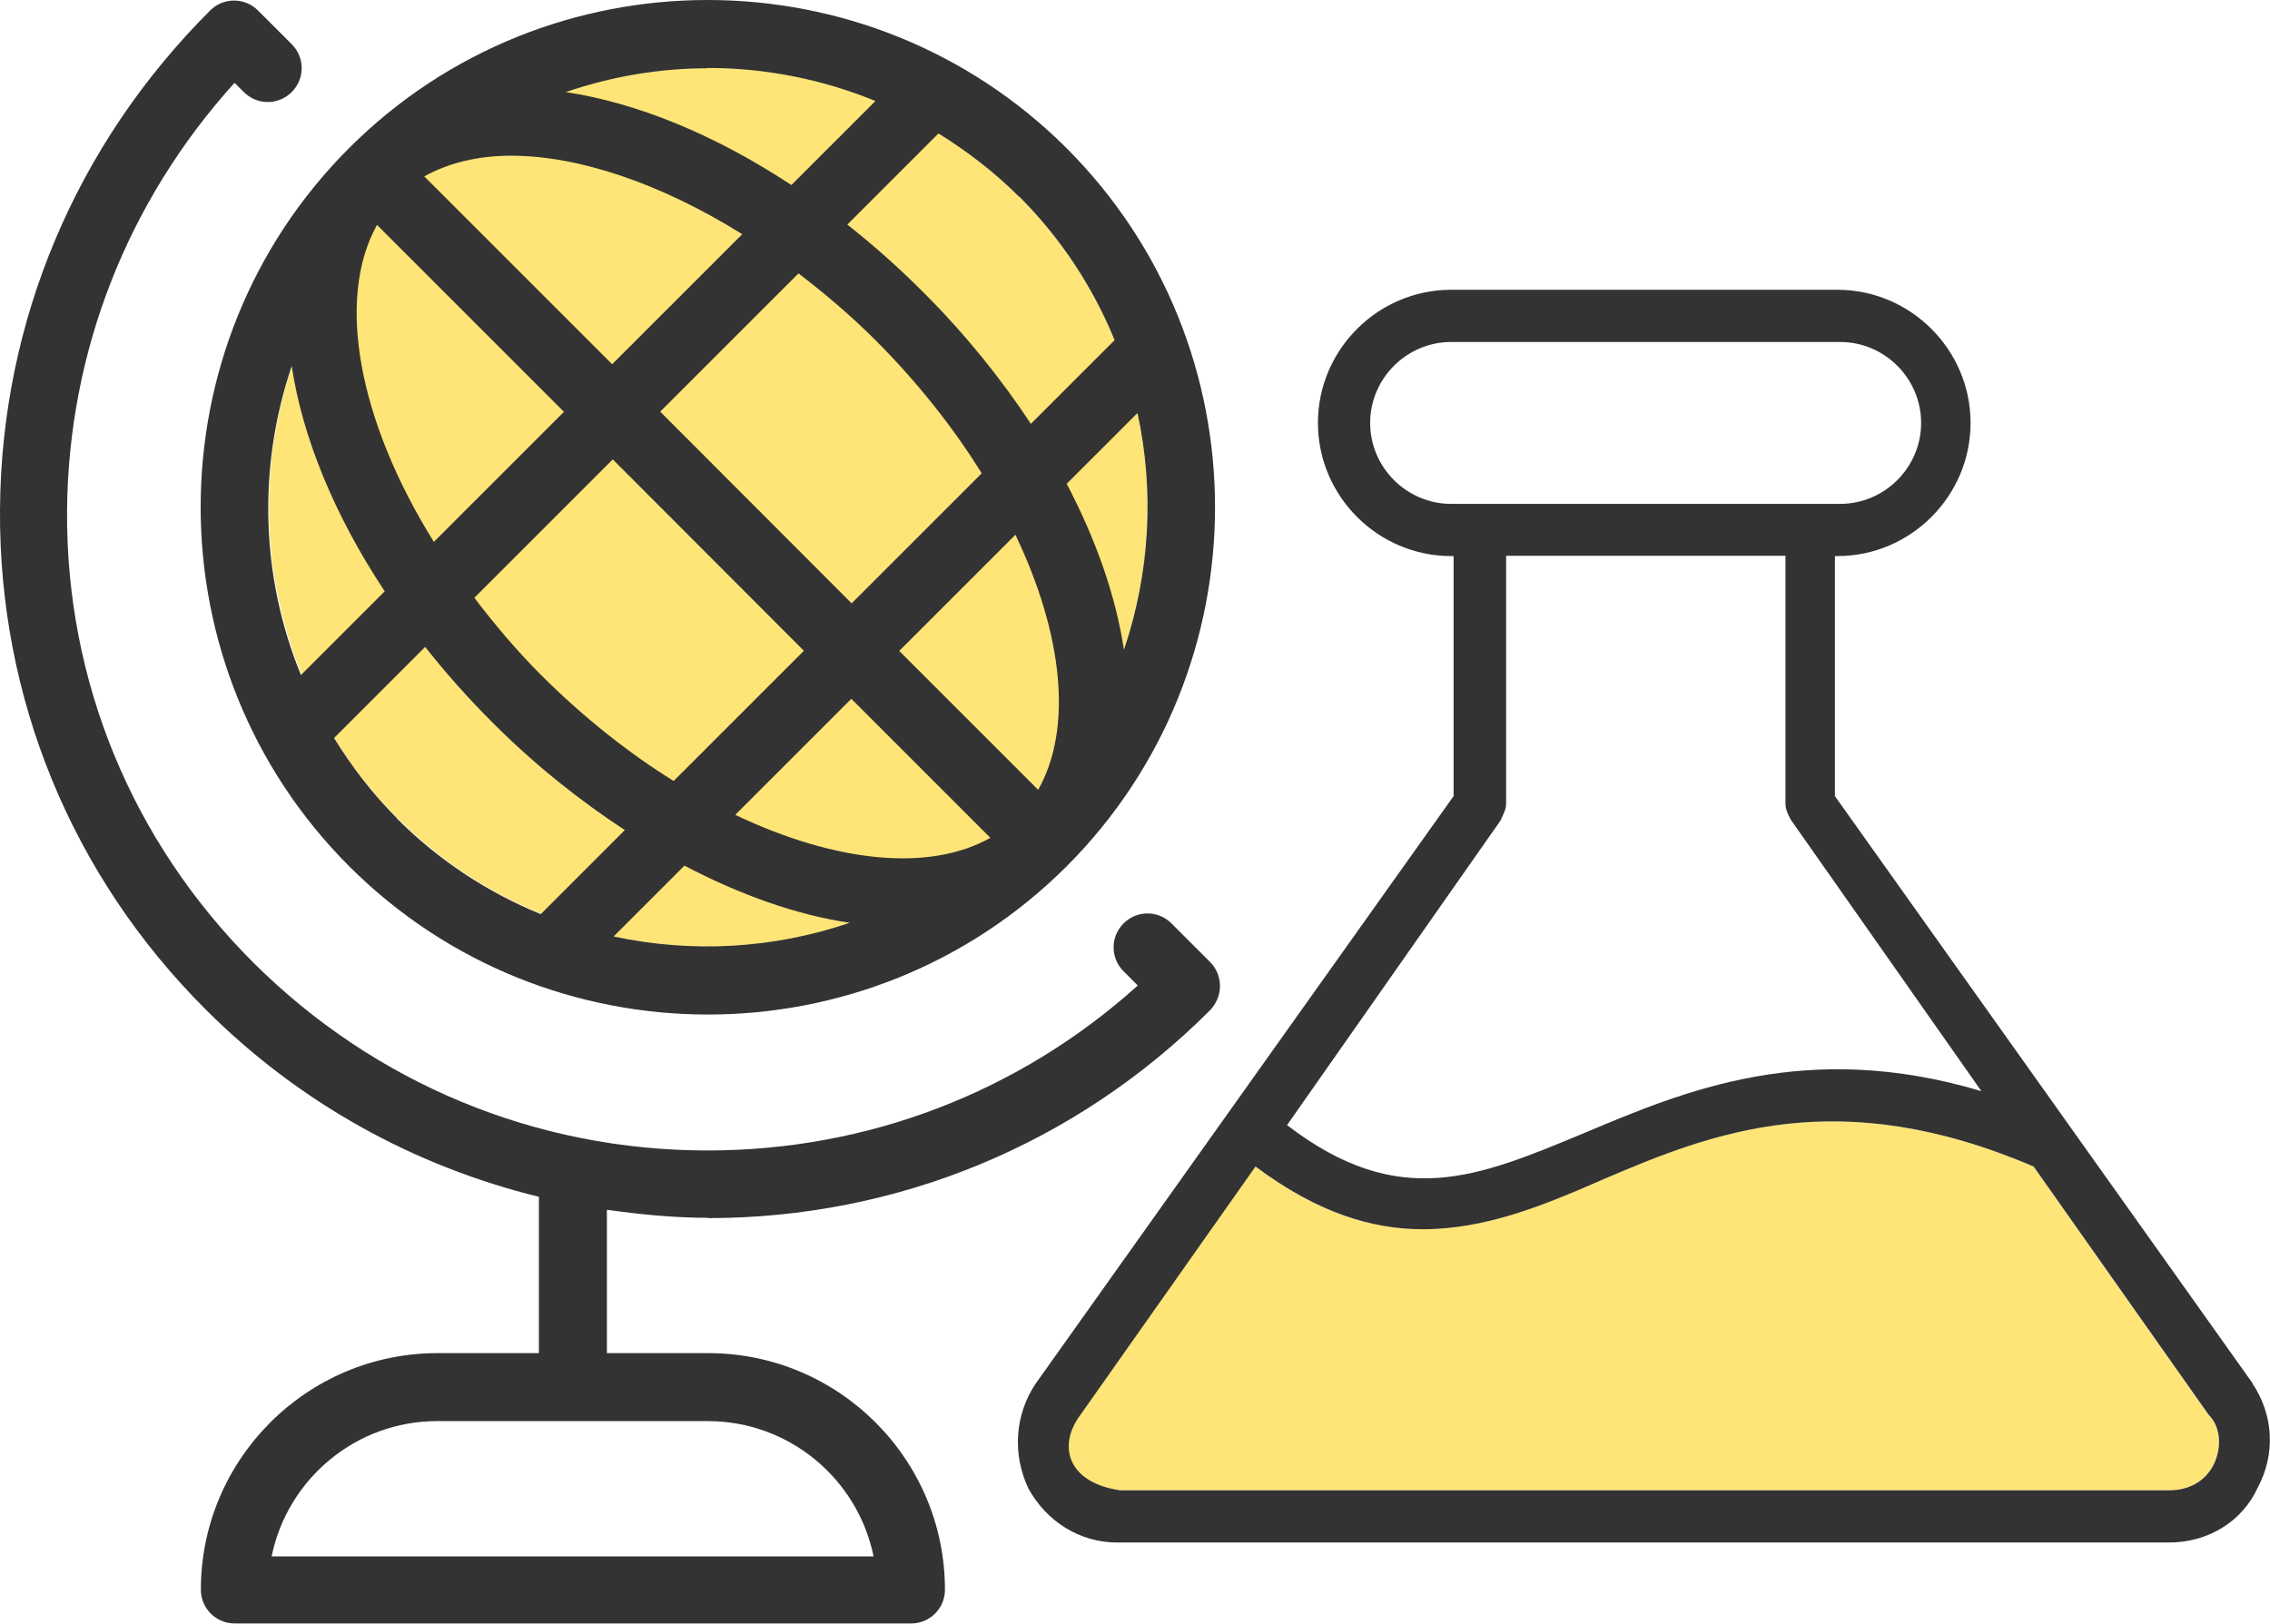 <?xml version="1.0" encoding="UTF-8"?>
<svg xmlns="http://www.w3.org/2000/svg" id="Layer_2" viewBox="0 0 73.46 52.56">
  <defs>
    <style>.cls-1{fill:#333;}.cls-1,.cls-2{stroke-width:0px;}.cls-2{fill:#ffe577;}</style>
  </defs>
  <g id="Layer_1-2">
    <path class="cls-2" d="m71.63,47.4c-.25.51-.76.84-1.44.84h-33.96c-1.69-.25-2.03-1.44-1.27-2.45l5.66-8.03c2.03,1.52,3.8,2.03,5.41,2.03,2.03,0,3.89-.76,5.83-1.61,3.55-1.52,7.6-3.13,13.94-.42l5.66,8.03c.42.42.42,1.1.17,1.61Z"></path>
    <path class="cls-1" d="m72.9,44.78l-13.52-19.01v-7.77h.08c2.37,0,4.31-1.94,4.31-4.31s-1.94-4.31-4.31-4.31h-12.5c-2.37,0-4.31,1.94-4.31,4.31s1.94,4.31,4.31,4.31h.08v7.77l-13.52,19.01c-.68,1.01-.76,2.28-.25,3.38.59,1.1,1.69,1.77,2.87,1.77h34.05c1.27,0,2.37-.68,2.87-1.77.59-1.1.51-2.37-.17-3.38Zm-25.94-28.47c-1.44,0-2.62-1.18-2.62-2.62s1.18-2.62,2.62-2.62h12.59c1.44,0,2.62,1.18,2.62,2.62s-1.18,2.62-2.62,2.62h-12.59Zm1.61,10.22c.08-.17.17-.34.17-.51v-8.03h9.04v8.03c0,.17.08.34.17.51l6.17,8.79c-5.66-1.69-9.63,0-12.84,1.35-3.46,1.44-6,2.53-9.63-.25l6.93-9.89Zm23.07,20.87c-.25.51-.76.84-1.44.84h-33.96c-1.69-.25-2.03-1.44-1.27-2.45l5.66-8.03c2.03,1.52,3.8,2.03,5.41,2.03,2.03,0,3.89-.76,5.83-1.61,3.55-1.52,7.6-3.13,13.94-.42l5.66,8.03c.42.42.42,1.1.17,1.61Z"></path>
    <path class="cls-2" d="m12.86,26.48c2.77,2.77,6.42,4.16,10.06,4.16s7.28-1.38,10.05-4.16h0c5.55-5.55,5.55-14.58,0-20.12C27.43.81,18.4.81,12.86,6.36h0s0,0,0,0c-5.54,5.55-5.54,14.57,0,20.12Z"></path>
    <path class="cls-1" d="m11.3,28.04c3.2,3.2,7.41,4.8,11.61,4.8s8.41-1.6,11.61-4.8h0c6.4-6.41,6.4-16.83,0-23.24-6.41-6.4-16.83-6.4-23.23,0h0s0,0,0,0c-6.4,6.41-6.39,16.83,0,23.23Zm1.55-1.55c-.8-.8-1.47-1.68-2.04-2.6l2.95-2.95c.66.84,1.39,1.66,2.19,2.46,1.37,1.37,2.81,2.51,4.27,3.47l-2.72,2.72c-1.69-.69-3.28-1.72-4.65-3.09Zm13.16-5.42l-4.21,4.21c-1.48-.92-2.94-2.08-4.3-3.44-.8-.8-1.5-1.64-2.15-2.49l4.48-4.48,6.19,6.2Zm-4.65-7.74l4.48-4.48c.85.65,1.69,1.36,2.49,2.16,1.36,1.36,2.52,2.83,3.44,4.31l-4.21,4.21-6.19-6.2Zm-1.5,16.98l2.29-2.29c1.83.96,3.65,1.6,5.35,1.85-2.47.84-5.11.99-7.65.44Zm3.94-3.94l3.75-3.75,4.5,4.5c-1.99,1.12-5.03.79-8.25-.74Zm9.8-.8l-4.5-4.5,3.76-3.76c1.54,3.22,1.86,6.26.74,8.25Zm2.77-4.55c-.26-1.71-.89-3.53-1.85-5.36l2.29-2.29c.55,2.53.4,5.17-.43,7.64Zm-3.39-14.66c1.37,1.37,2.4,2.96,3.09,4.65l-2.71,2.71c-.96-1.46-2.12-2.9-3.48-4.26-.8-.8-1.62-1.53-2.46-2.19l2.95-2.95c.92.57,1.8,1.24,2.6,2.04Zm-10.07-4.16c1.84,0,3.69.36,5.42,1.07l-2.72,2.72c-2.47-1.63-4.99-2.66-7.3-3.01,1.49-.51,3.04-.77,4.59-.77Zm-6.37,2.84c2.19,0,4.85.9,7.48,2.54l-4.21,4.21-6.08-6.08c.79-.44,1.74-.67,2.81-.67Zm-4.33,2.25l6.04,6.04-4.21,4.21c-2.43-3.9-3.18-7.85-1.84-10.26Zm.24,11.85l-2.71,2.71c-1.31-3.19-1.4-6.75-.3-10,.35,2.31,1.38,4.83,3.01,7.29Zm10.45,20.29c6.14,0,11.92-2.39,16.26-6.73.2-.21.32-.49.32-.78s-.11-.57-.32-.78l-1.25-1.25c-.43-.43-1.12-.43-1.55,0s-.43,1.12,0,1.55l.46.46c-3.83,3.45-8.73,5.34-13.92,5.34-5.56,0-10.78-2.17-14.71-6.09-3.92-3.92-6.06-9.11-6.02-14.62.04-5.14,1.95-10.01,5.42-13.85l.3.3c.43.43,1.12.43,1.55,0s.43-1.12,0-1.55l-1.09-1.09c-.43-.43-1.12-.43-1.55,0C2.46,4.67.04,10.41,0,16.49c-.04,6.11,2.32,11.86,6.66,16.19,3.02,3.02,6.74,5.07,10.78,6.06v5.06h-3.28c-4.23,0-7.66,3.44-7.66,7.66,0,.6.49,1.09,1.09,1.09h21.9c.6,0,1.09-.49,1.09-1.09,0-4.23-3.44-7.66-7.66-7.66h-3.28v-4.64c1.08.15,2.17.26,3.28.26Zm0,6.57c2.65,0,4.86,1.88,5.37,4.38H8.79c.51-2.5,2.72-4.38,5.36-4.38h8.76Z"></path>
  </g>
</svg>
